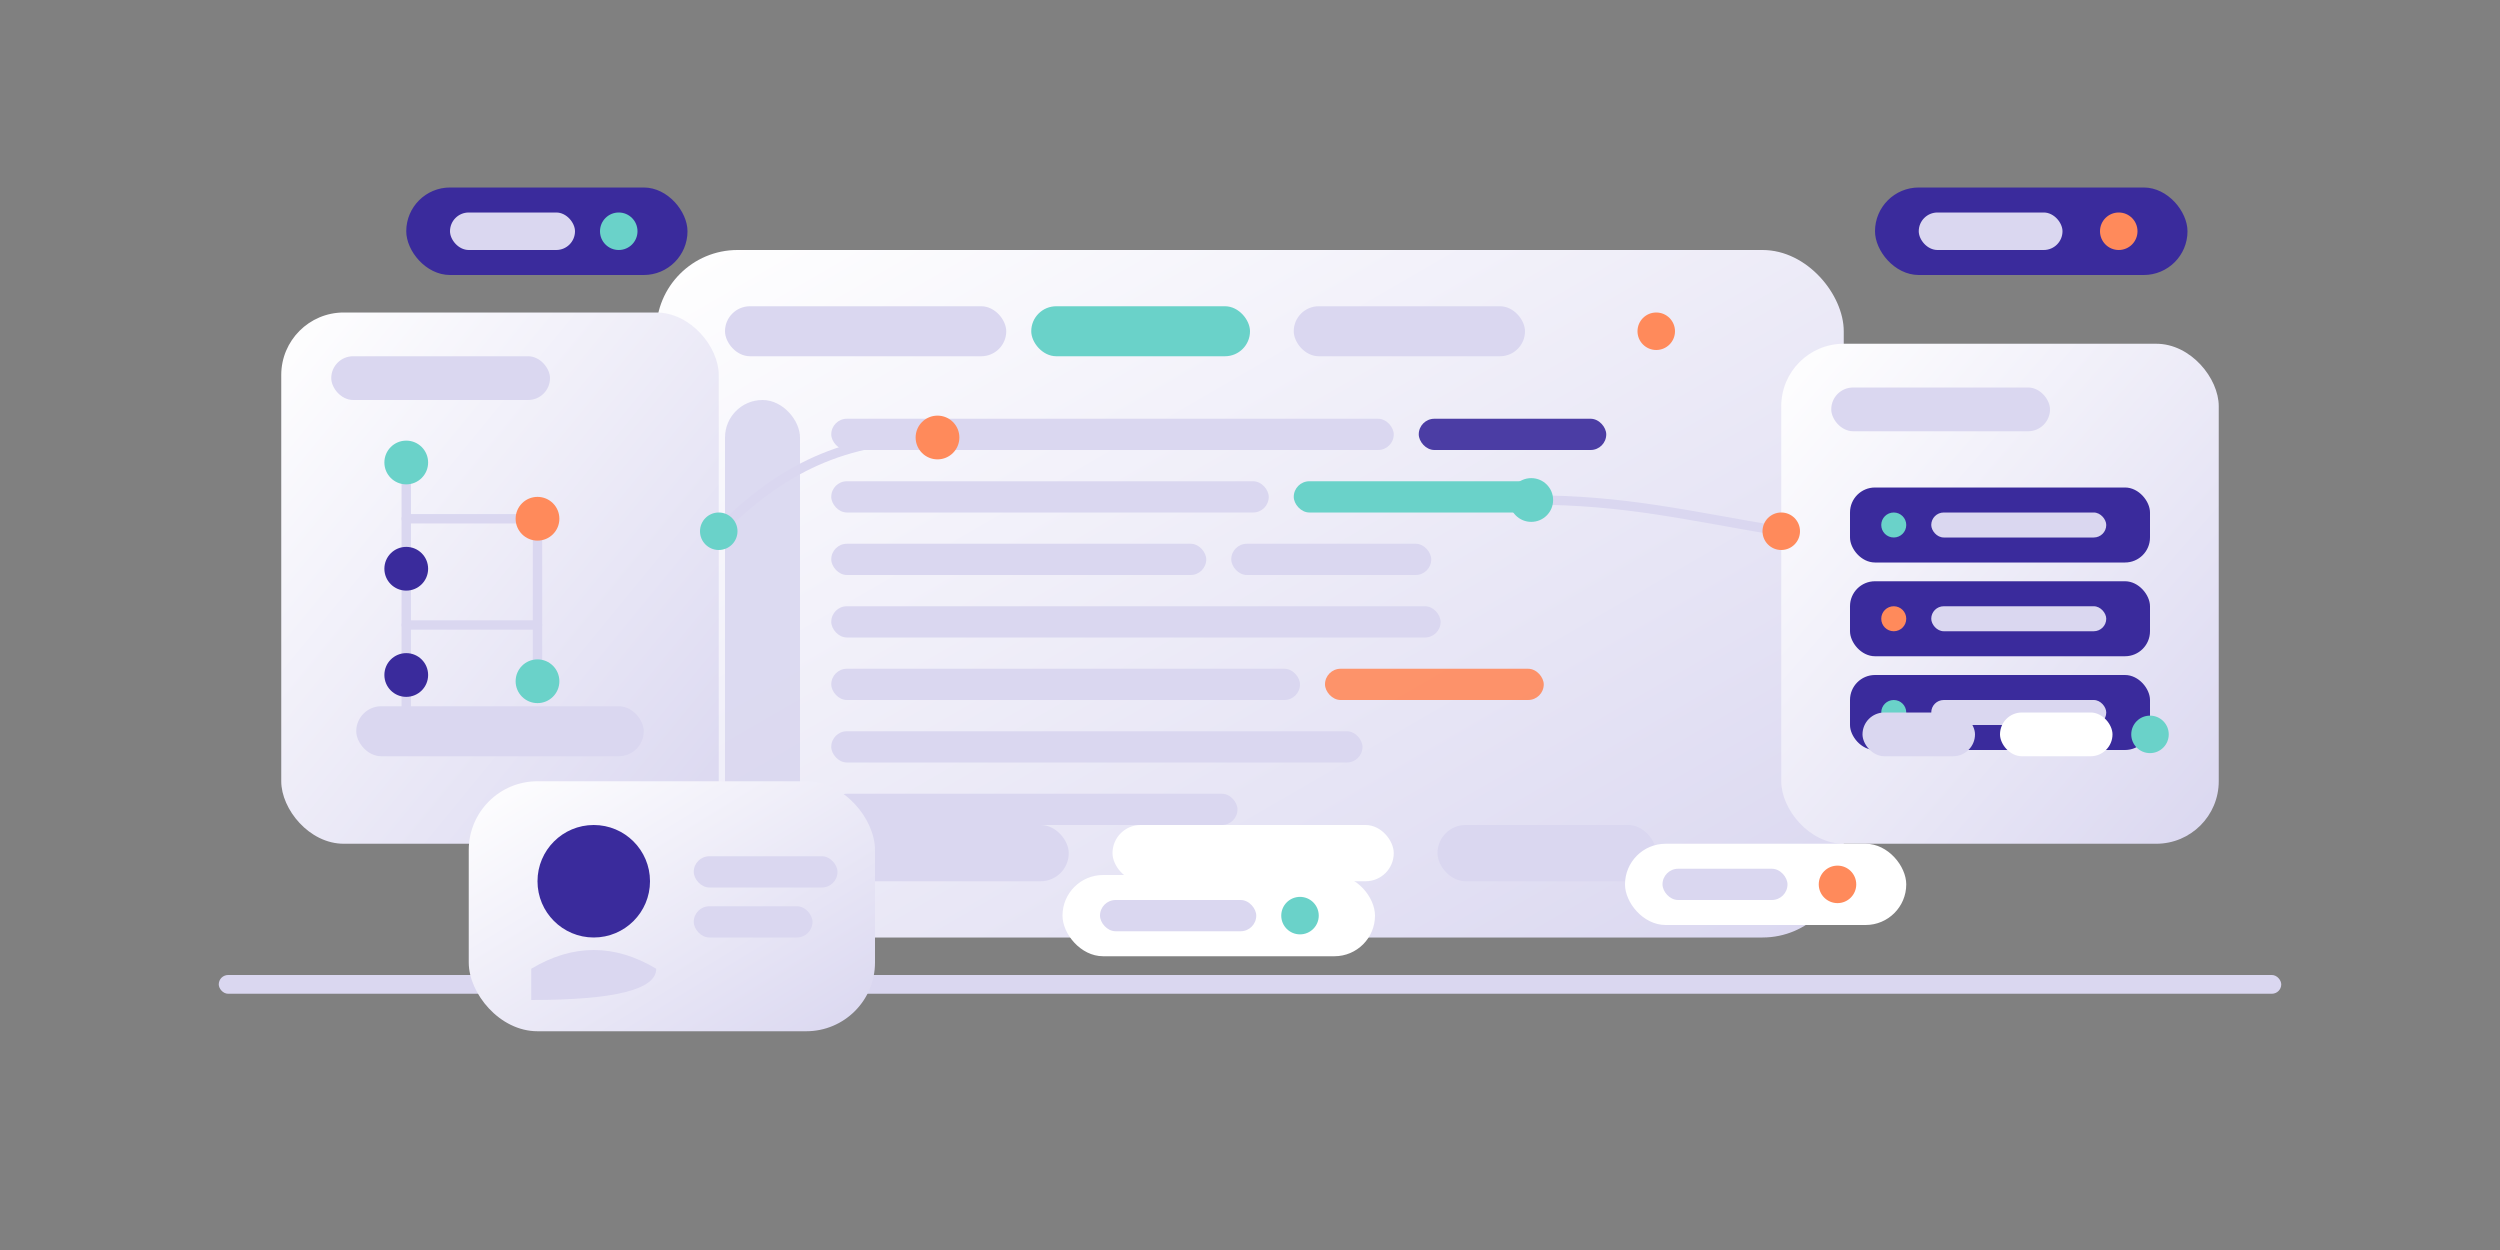 <svg xmlns="http://www.w3.org/2000/svg" viewBox="0 0 800 400">
  <rect x="0" y="0" width="800" height="400" fill="#808080" stroke="none"/>
  <defs>
    <!-- Gradients -->
    <linearGradient id="purpleSoft" x1="0" y1="0" x2="0" y2="1">
      <stop offset="0%" stop-color="#4A3BB0"/>
      <stop offset="100%" stop-color="#3A2B9C"/>
    </linearGradient>
    <linearGradient id="cardSoft" x1="0" y1="0" x2="1" y2="1">
      <stop offset="0%" stop-color="#FFFFFF"/>
      <stop offset="100%" stop-color="#DAD7F0"/>
    </linearGradient>
  </defs>

  <!-- Ground line -->
  <g id="ground">
    <rect x="70" y="312" width="660" height="6" rx="3" fill="#DAD7F0"/>
  </g>

  <!-- Central code editor panel -->
  <g id="code-panel" transform="translate(210,80)">
    <!-- editor background -->
    <rect x="0" y="0" width="380" height="220" rx="26" fill="url(#cardSoft)"/>
    <!-- top bar -->
    <rect x="22" y="18" width="90" height="16" rx="8" fill="#DAD7F0"/>
    <rect x="120" y="18" width="70" height="16" rx="8" fill="#6AD2C9"/>
    <rect x="204" y="18" width="74" height="16" rx="8" fill="#DAD7F0"/>
    <circle cx="320" cy="26" r="6" fill="#FF8A5B"/>

    <!-- left gutter -->
    <rect x="22" y="48" width="24" height="150" rx="12" fill="#DAD7F0" opacity="0.9"/>

    <!-- code lines -->
    <g id="code-lines" transform="translate(56,54)">
      <!-- line 1 -->
      <rect x="0"  y="0"   width="180" height="10" rx="5" fill="#DAD7F0"/>
      <rect x="188" y="0" width="60"  height="10" rx="5" fill="#3A2B9C" opacity="0.9"/>
      <!-- line 2 -->
      <rect x="0"  y="20"  width="140" height="10" rx="5" fill="#DAD7F0"/>
      <rect x="148" y="20" width="80"  height="10" rx="5" fill="#6AD2C9"/>
      <!-- line 3 -->
      <rect x="0"  y="40"  width="120" height="10" rx="5" fill="#DAD7F0"/>
      <rect x="128" y="40" width="64"  height="10" rx="5" fill="#DAD7F0"/>
      <!-- line 4 -->
      <rect x="0"  y="60"  width="195" height="10" rx="5" fill="#DAD7F0"/>
      <!-- line 5 -->
      <rect x="0"  y="80"  width="150" height="10" rx="5" fill="#DAD7F0"/>
      <rect x="158" y="80" width="70"  height="10" rx="5" fill="#FF8A5B" opacity="0.9"/>
      <!-- line 6 -->
      <rect x="0"  y="100" width="170" height="10" rx="5" fill="#DAD7F0"/>
      <!-- line 7 -->
      <rect x="0"  y="120" width="130" height="10" rx="5" fill="#DAD7F0"/>
    </g>

    <!-- bottom status bar -->
    <g id="status-bar" transform="translate(22,184)">
      <rect x="0"   y="0" width="110" height="18" rx="9" fill="#DAD7F0"/>
      <rect x="124" y="0" width="90"  height="18" rx="9" fill="#FFFFFF"/>
      <rect x="228" y="0" width="70"  height="18" rx="9" fill="#DAD7F0"/>
    </g>
  </g>

  <!-- Left: repository / branching graph -->
  <g id="repo-graph" transform="translate(90,100)">
    <!-- panel -->
    <rect x="0" y="0" width="140" height="170" rx="20" fill="url(#cardSoft)"/>
    <!-- header pill -->
    <rect x="16" y="14" width="70" height="14" rx="7" fill="#DAD7F0"/>
    <!-- branch lines -->
    <g stroke="#DAD7F0" stroke-width="3" stroke-linecap="round" fill="none" transform="translate(40,48)">
      <path d="M0 0 V86"/>
      <path d="M0 18 H42 V70"/>
      <path d="M0 52 H42"/>
    </g>
    <!-- nodes -->
    <g transform="translate(40,48)">
      <circle cx="0"  cy="0"  r="7" fill="#6AD2C9"/>
      <circle cx="0"  cy="34" r="7" fill="#3A2B9C"/>
      <circle cx="0"  cy="68" r="7" fill="#3A2B9C"/>
      <circle cx="42" cy="18" r="7" fill="#FF8A5B"/>
      <circle cx="42" cy="70" r="7" fill="#6AD2C9"/>
    </g>
    <!-- small tag -->
    <rect x="24" y="126" width="92" height="16" rx="8" fill="#DAD7F0"/>
  </g>

  <!-- Right: infrastructure / CI panel -->
  <g id="infra-panel" transform="translate(570,110)">
    <!-- panel -->
    <rect x="0" y="0" width="140" height="160" rx="20" fill="url(#cardSoft)"/>
    <!-- header pill -->
    <rect x="16" y="14" width="70" height="14" rx="7" fill="#DAD7F0"/>

    <!-- server stack -->
    <g id="server-stack" transform="translate(22,46)">
      <rect x="0" y="0"   width="96" height="24" rx="8" fill="#3A2B9C"/>
      <rect x="0" y="30"  width="96" height="24" rx="8" fill="#3A2B9C"/>
      <rect x="0" y="60"  width="96" height="24" rx="8" fill="#3A2B9C"/>
      <!-- lights -->
      <circle cx="14" cy="12" r="4" fill="#6AD2C9"/>
      <circle cx="14" cy="42" r="4" fill="#FF8A5B"/>
      <circle cx="14" cy="72" r="4" fill="#6AD2C9"/>
      <rect x="26" y="8"  width="56" height="8" rx="4" fill="#DAD7F0"/>
      <rect x="26" y="38" width="56" height="8" rx="4" fill="#DAD7F0"/>
      <rect x="26" y="68" width="56" height="8" rx="4" fill="#DAD7F0"/>
    </g>

    <!-- CI/CD flow -->
    <g id="ci-flow" transform="translate(26,118)">
      <rect x="0"  y="0" width="36" height="14" rx="7" fill="#DAD7F0"/>
      <rect x="44" y="0" width="36" height="14" rx="7" fill="#FFFFFF"/>
      <circle cx="92" cy="7" r="6" fill="#6AD2C9"/>
    </g>
  </g>

  <!-- Connections between repo, code, infra -->
  <g id="connections" stroke="#DAD7F0" stroke-width="3" stroke-linecap="round" fill="none">
    <!-- repo to code -->
    <path d="M230 170 C 250 150 270 140 300 140"/>
    <!-- code to infra -->
    <path d="M490 160 C 520 160 540 165 570 170"/>
  </g>

  <!-- Connection nodes -->
  <g id="connection-nodes">
    <circle cx="230" cy="170" r="6" fill="#6AD2C9"/>
    <circle cx="300" cy="140" r="7" fill="#FF8A5B"/>
    <circle cx="490" cy="160" r="7" fill="#6AD2C9"/>
    <circle cx="570" cy="170" r="6" fill="#FF8A5B"/>
  </g>

  <!-- Developer avatar card -->
  <g id="dev-avatar" transform="translate(150,250)">
    <rect x="0" y="0" width="130" height="80" rx="22" fill="url(#cardSoft)"/>
    <circle cx="40" cy="32" r="18" fill="#3A2B9C"/>
    <path d="M20 60 Q40 48 60 60 Q60 70 20 70 Z" fill="#DAD7F0"/>
    <rect x="72" y="24" width="46" height="10" rx="5" fill="#DAD7F0"/>
    <rect x="72" y="40" width="38" height="10" rx="5" fill="#DAD7F0"/>
  </g>

  <!-- Small metric / status chips -->
  <g id="metric-chips">
    <g transform="translate(340,280)">
      <rect x="0" y="0" width="100" height="26" rx="13" fill="#FFFFFF"/>
      <rect x="12" y="8" width="50" height="10" rx="5" fill="#DAD7F0"/>
      <circle cx="76" cy="13" r="6" fill="#6AD2C9"/>
    </g>
    <g transform="translate(520,270)">
      <rect x="0" y="0" width="90" height="26" rx="13" fill="#FFFFFF"/>
      <rect x="12" y="8" width="40" height="10" rx="5" fill="#DAD7F0"/>
      <circle cx="68" cy="13" r="6" fill="#FF8A5B"/>
    </g>
  </g>

  <!-- Peripheral idea chips -->
  <g id="idea-chips">
    <g transform="translate(130,60)">
      <rect x="0" y="0" width="90" height="28" rx="14" fill="#3A2B9C"/>
      <rect x="14" y="8" width="40" height="12" rx="6" fill="#DAD7F0"/>
      <circle cx="68" cy="14" r="6" fill="#6AD2C9"/>
    </g>
    <g transform="translate(600,60)">
      <rect x="0" y="0" width="100" height="28" rx="14" fill="#3A2B9C"/>
      <rect x="14" y="8" width="46" height="12" rx="6" fill="#DAD7F0"/>
      <circle cx="78" cy="14" r="6" fill="#FF8A5B"/>
    </g>
  </g>
</svg>
